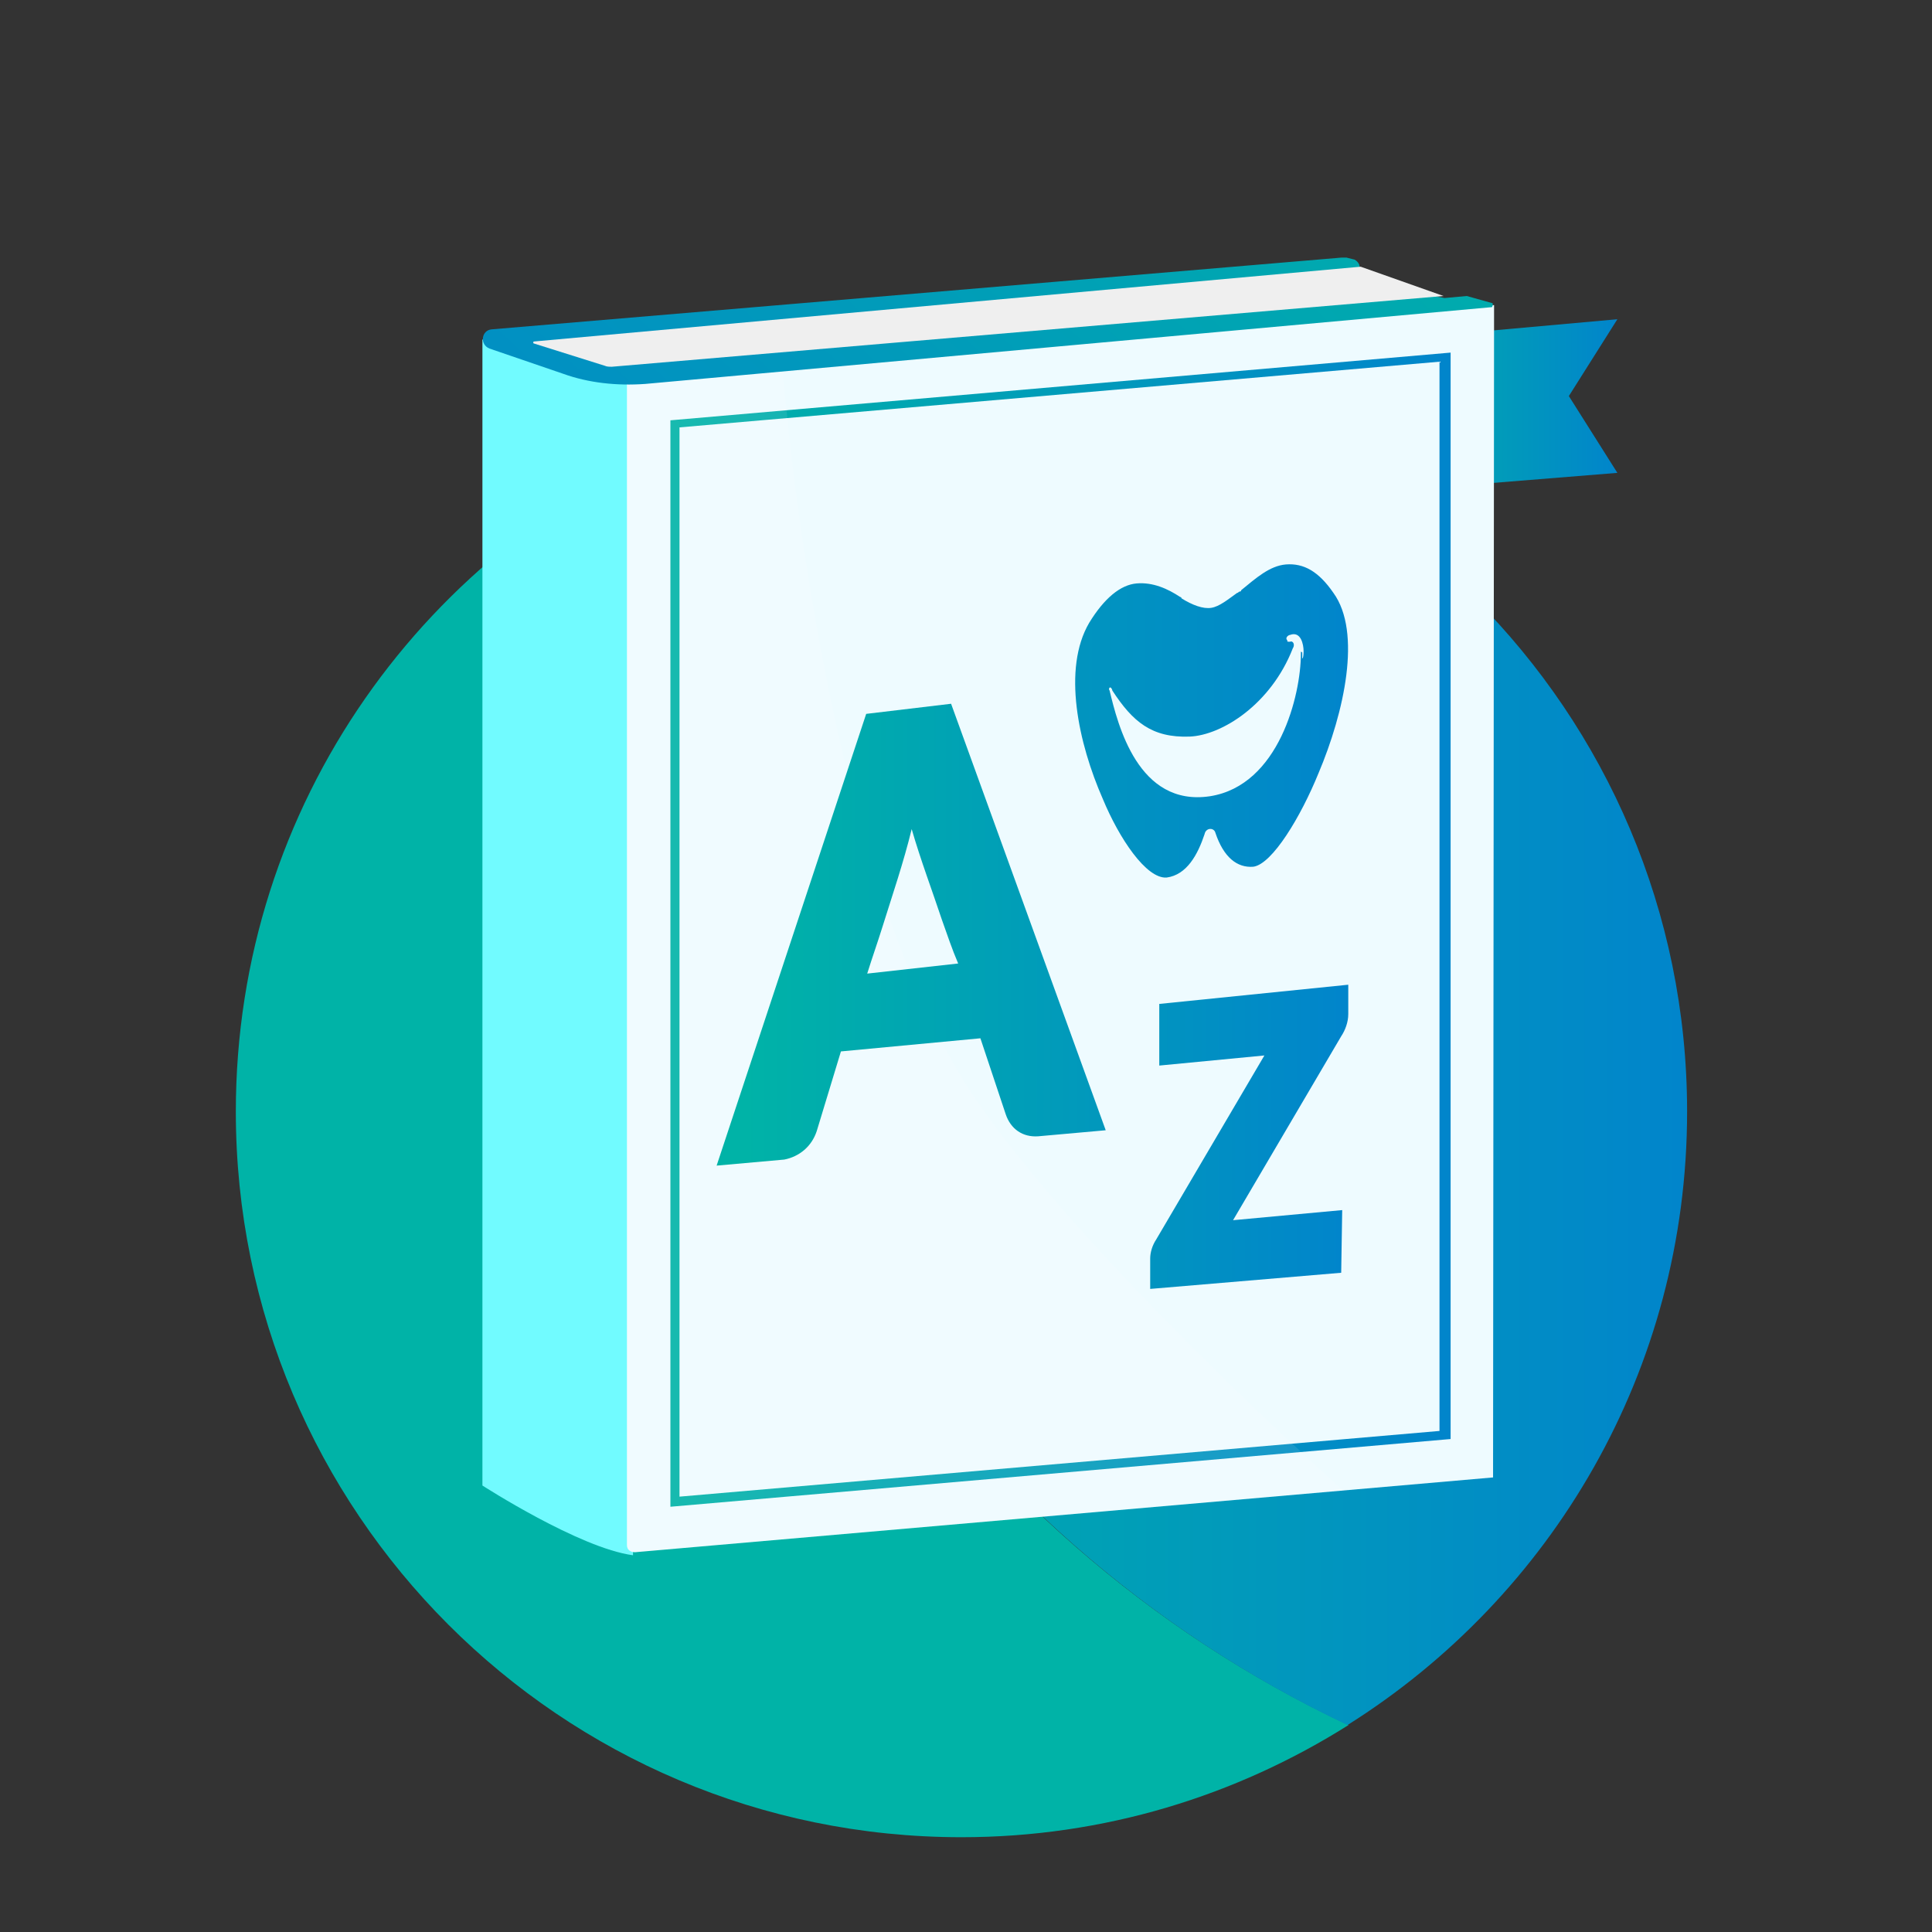 <?xml version="1.0" encoding="UTF-8"?>
<svg xmlns="http://www.w3.org/2000/svg" width="170" height="170" viewBox="0 0 170 170" fill="none">
  <rect x="0" y="0" width="170" height="170" fill="#333333" stroke="none"/>
  <path d="M59.346 58.415C59.346 51.568 60.057 44.898 61.302 38.407C37.558 47.744 20.751 70.776 20.751 97.81C20.751 133.025 49.297 161.66 84.601 161.66C97.14 161.66 108.789 158.014 118.66 151.789C83.623 135.337 59.346 99.678 59.346 58.415Z" fill="#00B3A7"></path>
  <path d="M148.451 97.81C148.451 62.595 119.905 33.96 84.601 33.96C76.42 33.96 68.505 35.561 61.302 38.318C60.057 44.81 59.346 51.479 59.346 58.327C59.346 99.589 83.623 135.249 118.571 151.789C136.534 140.495 148.451 120.576 148.451 97.81Z" fill="url(#paint0_linear_1200_546)"></path>
  <path d="M120.528 30.048L142.315 28.091L138.046 34.85L142.315 41.608L121.417 43.298L120.528 30.048Z" fill="url(#paint1_linear_1200_546)"></path>
  <path d="M55.7 33.427L42.449 29.87V130.713C42.449 130.713 50.986 136.227 55.7 136.849V33.427Z" fill="#71FBFF"></path>
  <path d="M131.466 26.846L55.166 33.427V135.96C55.166 136.405 55.522 136.582 55.877 136.582L131.377 130.002L131.466 26.846Z" fill="#EEFBFF"></path>
  <path d="M127.642 126.623L58.99 132.581V36.984L127.642 31.026V126.623ZM59.79 131.692L126.664 125.911V31.826L59.79 37.606C59.79 37.695 59.79 131.692 59.79 131.692Z" fill="url(#paint2_linear_1200_546)"></path>
  <g opacity="0.3">
    <path opacity="0.3" d="M68.861 32.271L55.166 33.427V135.96C55.166 136.405 55.522 136.583 55.877 136.583L118.215 131.158C118.215 131.158 95.717 111.149 85.757 96.565C72.062 76.201 68.861 32.271 68.861 32.271Z" fill="white"></path>
  </g>
  <path d="M131.288 26.669C131.377 26.669 131.377 26.846 131.288 27.024L56.767 33.783C54.277 33.961 51.787 33.694 49.564 32.893L43.072 30.67C42.183 30.314 42.361 29.07 43.25 28.981L118.038 22.667C118.127 22.667 118.393 22.667 118.482 22.667L119.194 22.845C119.371 22.933 119.638 23.2 119.638 23.467V24.801L127.108 26.224L129.065 26.046L131.288 26.669Z" fill="url(#paint3_linear_1200_546)"></path>
  <path d="M119.727 23.467L127.019 26.046L53.832 32.271C53.654 32.271 53.388 32.271 53.21 32.182L46.985 30.226C46.896 30.226 46.896 30.048 46.985 30.048L119.727 23.467Z" fill="#EFEFEF"></path>
  <path fill-rule="evenodd" clip-rule="evenodd" d="M97.294 99.453L91.336 99.986C90.002 100.075 88.935 99.364 88.49 98.03L86.267 91.361L73.995 92.516L71.861 99.542C71.416 100.876 70.349 101.765 69.015 102.032L63.057 102.565L76.218 62.815L83.688 61.925L97.294 99.453ZM82.888 80.956C81.999 78.288 81.02 75.709 80.22 72.953C79.508 75.887 78.53 78.733 77.641 81.579C77.196 83.001 76.752 84.246 76.307 85.669L84.311 84.78C83.777 83.535 83.332 82.201 82.888 80.956ZM118.637 89.226V86.647L102.007 88.337V93.761L111.256 92.872L101.74 109.057C101.385 109.591 101.207 110.213 101.207 110.747V113.414L118.014 111.992L118.103 106.478L108.499 107.367L118.014 91.183C118.37 90.649 118.637 89.938 118.637 89.226Z" fill="url(#paint4_linear_1200_546)"></path>
  <path fill-rule="evenodd" clip-rule="evenodd" d="M113.153 49.666C114.705 49.547 116.018 50.263 117.331 52.171C119.838 55.63 118.286 62.667 116.018 68.034C114.466 71.851 111.959 76.025 110.288 76.264C108.856 76.383 107.662 75.429 106.946 73.282C106.827 72.805 106.11 72.805 105.991 73.401C105.394 75.191 104.439 76.98 102.649 77.218C100.858 77.337 98.471 73.759 97.038 70.3C94.89 65.41 93.457 58.85 95.844 54.795C97.158 52.648 98.59 51.455 100.022 51.336C101.455 51.217 102.768 51.813 103.842 52.529C103.842 52.529 103.962 52.529 103.962 52.648C104.917 53.244 105.872 53.602 106.588 53.483C107.304 53.364 108.02 52.767 108.856 52.171C108.975 52.171 108.975 52.052 109.095 52.052C109.095 52.052 109.214 52.052 109.214 51.932C110.527 50.859 111.721 49.785 113.153 49.666ZM114.586 57.896C114.586 58.015 114.705 57.896 114.705 57.3C114.705 56.703 114.466 55.511 113.511 55.868C113.392 55.868 113.034 56.107 113.273 56.346C113.273 56.465 113.273 56.465 113.392 56.465H113.511C113.75 56.346 113.989 56.703 113.75 57.061C111.84 61.951 107.543 64.695 104.678 64.814C101.336 64.933 99.664 63.502 97.874 60.758C97.874 60.639 97.754 60.52 97.754 60.52C97.635 60.401 97.516 60.639 97.635 60.758C98.351 63.74 100.142 71.016 106.468 70.062C112.556 69.108 114.466 61.116 114.466 57.538C114.466 57.3 114.466 57.3 114.586 57.419C114.586 57.18 114.586 57.419 114.586 57.896Z" fill="url(#paint5_linear_1200_546)"></path>
  <defs>
    <linearGradient id="paint0_linear_1200_546" x1="59.386" y1="92.906" x2="148.442" y2="92.906" gradientUnits="userSpaceOnUse">
      <stop stop-color="#00B3A7"></stop>
      <stop offset="0.996" stop-color="#0185CB"></stop>
    </linearGradient>
    <linearGradient id="paint1_linear_1200_546" x1="120.552" y1="35.715" x2="142.316" y2="35.715" gradientUnits="userSpaceOnUse">
      <stop stop-color="#00B3A7"></stop>
      <stop offset="0.996" stop-color="#0185CB"></stop>
    </linearGradient>
    <linearGradient id="paint2_linear_1200_546" x1="59.032" y1="81.829" x2="127.663" y2="81.829" gradientUnits="userSpaceOnUse">
      <stop stop-color="#00B3A7"></stop>
      <stop offset="0.996" stop-color="#0185CB"></stop>
    </linearGradient>
    <linearGradient id="paint3_linear_1200_546" x1="120.465" y1="-7.63" x2="48.105" y2="69.686" gradientUnits="userSpaceOnUse">
      <stop stop-color="#00B3A7"></stop>
      <stop offset="0.996" stop-color="#0185CB"></stop>
    </linearGradient>
    <linearGradient id="paint4_linear_1200_546" x1="65.543" y1="85.002" x2="118.337" y2="85.002" gradientUnits="userSpaceOnUse">
      <stop stop-color="#00B3A7"></stop>
      <stop offset="0.996" stop-color="#0185CB"></stop>
    </linearGradient>
    <linearGradient id="paint5_linear_1200_546" x1="47.761" y1="93.499" x2="118.627" y2="93.499" gradientUnits="userSpaceOnUse">
      <stop stop-color="#00B3A7"></stop>
      <stop offset="0.996" stop-color="#0185CB"></stop>
    </linearGradient>
  </defs>
</svg>
